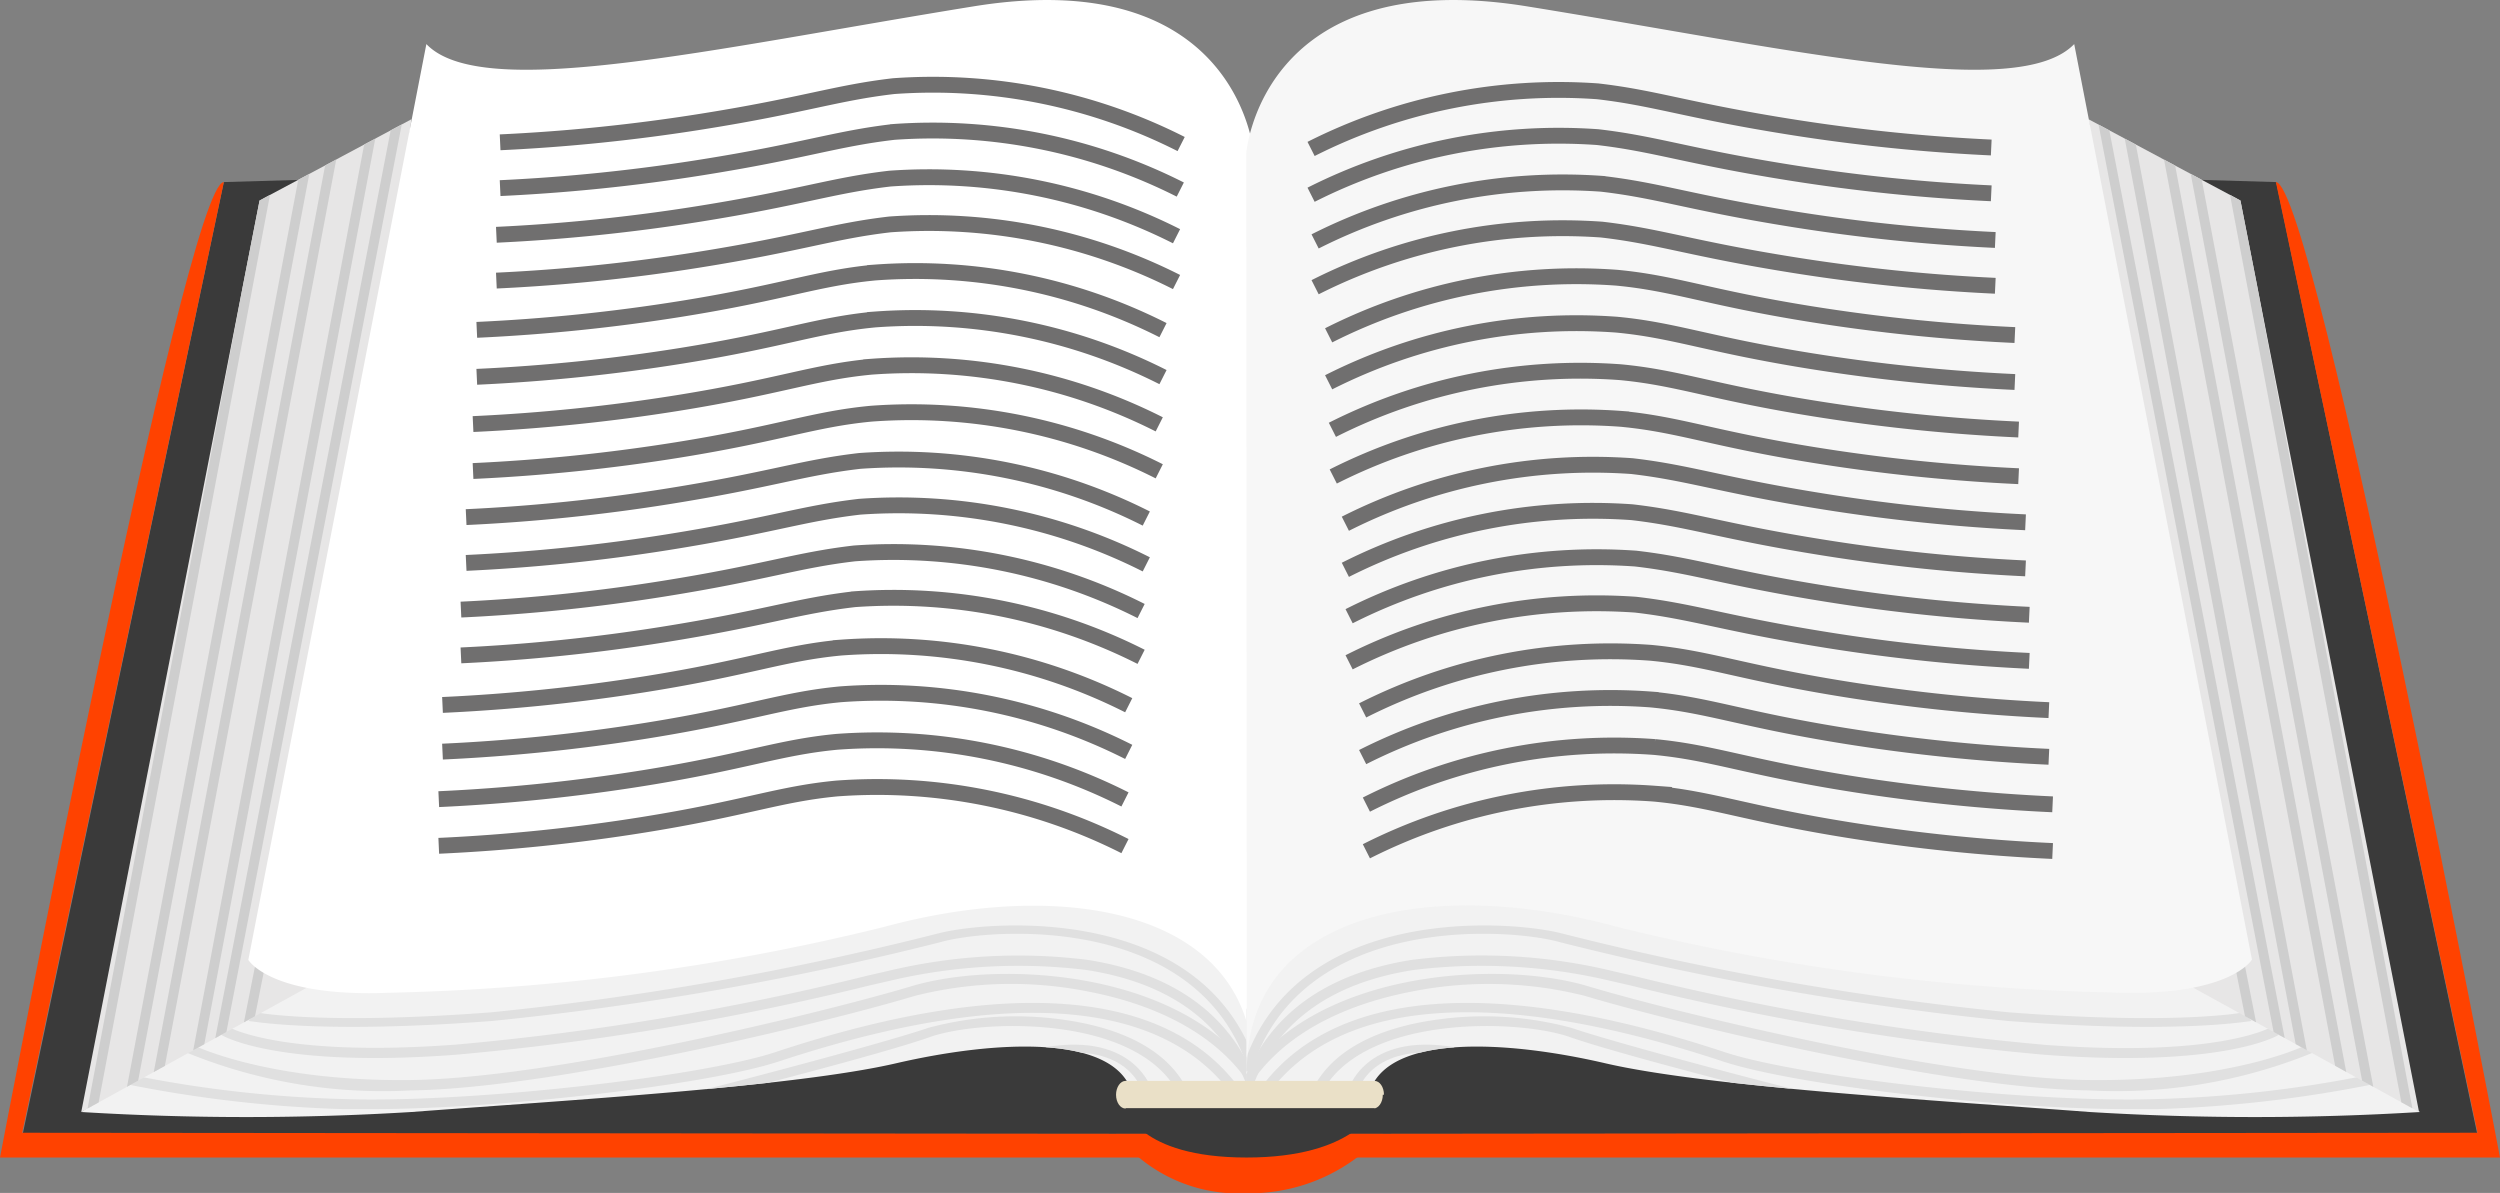 <svg xmlns="http://www.w3.org/2000/svg" xmlns:xlink="http://www.w3.org/1999/xlink" viewBox="0 0 86.78 41.41"><rect x="0" y="0" width="86.78" height="41.41" fill="#808080" stroke="none"/><defs><style>.cls-1,.cls-15,.cls-16{fill:none;}.cls-2{fill:#3a3a3a;}.cls-3{fill:#f2f2f2;}.cls-4{clip-path:url(#clip-path);}.cls-5{fill:#e0e0e0;}.cls-6{fill:#e7e6e6;}.cls-7{clip-path:url(#clip-path-2);}.cls-8{fill:#cecece;}.cls-9{fill:#fff;}.cls-10{fill:#ff4200;}.cls-11{clip-path:url(#clip-path-3);}.cls-12{clip-path:url(#clip-path-4);}.cls-13{fill:#f7f7f7;}.cls-14{fill:#eae0c7;}.cls-15,.cls-16{stroke:#706f6f;stroke-miterlimit:10;}.cls-15{stroke-width:0.55px;}.cls-16{stroke-width:0.55px;}</style><clipPath id="clip-path"><path class="cls-1" d="M2.82,38.6a93.93,93.93,0,0,0,11.46,0c5.44-.41,13.32-.88,16.82-1.69s7.49-1,8.17.94h4.25l0-2.81-2.92-4.55L31.1,27.92l-9.63,1.23L11.32,32.59Z"/></clipPath><clipPath id="clip-path-2"><polygon class="cls-1" points="14.28 4.14 9.01 6.96 2.82 38.6 10.64 34.29 14.28 4.14"/></clipPath><clipPath id="clip-path-3"><path class="cls-1" d="M84,38.6a93.92,93.92,0,0,1-11.46,0c-5.44-.41-13.32-.88-16.81-1.69s-7.49-1-8.17.94H43.26l0-2.81,2.92-4.55,9.46-2.57,9.63,1.23,10.14,3.44Z"/></clipPath><clipPath id="clip-path-4"><polygon class="cls-1" points="72.5 4.14 77.77 6.96 83.97 38.6 76.14 34.29 72.5 4.14"/></clipPath></defs><title>openbook</title><g id="Слой_2" data-name="Слой 2"><g id="Слой_1-2" data-name="Слой 1"><polygon class="cls-2" points="7.77 6.32 0.79 39.36 43.52 39.36 42.98 5.3 7.77 6.32"/><path class="cls-3" d="M2.82,38.6a93.93,93.93,0,0,0,11.46,0c5.44-.41,13.32-.88,16.82-1.69s7.49-1,8.17.94h4.25l0-2.81-2.92-4.55L31.1,27.92l-9.63,1.23L11.32,32.59Z"/><g class="cls-4"><path class="cls-5" d="M43.36,37.22c-1.68-5.56-9-5-10.7-4.52a106.71,106.71,0,0,1-15.58,2.74c-6,.46-8.37,0-8.46,0l.27-.3s2.19.45,8.16,0a106.3,106.3,0,0,0,15.52-2.74c1.78-.46,9.35-1.06,11.1,4.76Z"/><path class="cls-5" d="M43.36,37.9c-.8-2.35-2.7-3.77-5.65-4.23a19.41,19.41,0,0,0-6.8.37l-.74.17a94.61,94.61,0,0,1-14.32,2.4c-6.18.47-8.1-.64-8.17-.69l.28-.26-.09.15.09-.15s1.83,1.05,7.87.6a94.27,94.27,0,0,0,14.27-2.39l.74-.17a19.36,19.36,0,0,1,6.92-.38c3.08.49,5.08,2,5.92,4.46Z"/><path class="cls-5" d="M43.53,37.88c-1.31-2.19-3.82-3.08-5.7-3.45a13.67,13.67,0,0,0-6.08.14c-3.12.94-12.57,3.22-17.48,3.28a18,18,0,0,1-7.81-1.32l.3-.23s2.56,1.25,7.5,1.19,14.29-2.33,17.39-3.26,9.75-.56,12.15,3.47Z"/><path class="cls-5" d="M12.91,38.5l-1,0a44.73,44.73,0,0,1-7.39-.84l.28-.3a42.53,42.53,0,0,0,7.12.79c4.17.15,12.3-.74,15-1.63,8-2.65,13.6-2.21,16.13,1.29l-.27.21c-2.44-3.37-7.89-3.77-15.76-1.17C24.52,37.67,17.3,38.5,12.91,38.5Z"/><path class="cls-5" d="M24.77,38.07l-.28-.26c.06,0,6-1.54,7.73-2.13a11.66,11.66,0,0,1,4.57-.3c1.56.2,3.59.78,4.42,2.44l-.3.16c-1.37-2.73-6.71-2.62-8.58-2C30.61,36.6,24.83,38.06,24.77,38.07Z"/><path class="cls-5" d="M39.66,37.94c0-.07-.42-1.63-2.92-1.38l-.45-.21c3.12-.53,3.7,1.49,3.7,1.51Z"/></g><polygon class="cls-6" points="14.28 4.14 9.01 6.96 2.82 38.6 10.64 34.29 14.28 4.14"/><g class="cls-7"><polygon class="cls-8" points="8.76 35.74 8.43 35.67 14.83 3.39 15.16 3.46 8.76 35.74"/><polygon class="cls-8" points="7.67 36.8 7.34 36.72 13.83 3.13 14.16 3.21 7.67 36.8"/><polygon class="cls-8" points="6.77 37.95 6.44 37.87 13.01 3.06 13.34 3.15 6.77 37.95"/><polygon class="cls-8" points="5.56 37.86 5.23 37.78 11.81 2.97 12.14 3.06 5.56 37.86"/><polygon class="cls-8" points="4.46 39.29 4.13 39.2 10.7 4.4 11.03 4.48 4.46 39.29"/><polygon class="cls-8" points="3.25 39.19 2.92 39.11 9.49 4.31 9.82 4.39 3.25 39.19"/></g><path class="cls-9" d="M43.52,5.32S43-1.27,33.8.22s-17.07,3.33-19,1.31L8.62,33.32s.76,1.31,4.9,1.14a78.38,78.38,0,0,0,17.15-2.28c6.42-1.75,12.84-.52,12.84,5Z"/><path class="cls-10" d="M43.52,39.36v.82H0S6.43,6.36,7.77,6.32l-7,33Z"/><polygon class="cls-2" points="79.01 6.32 85.99 39.36 43.27 39.36 43.8 5.3 79.01 6.32"/><path class="cls-3" d="M84,38.6a93.92,93.92,0,0,1-11.46,0c-5.44-.41-13.32-.88-16.81-1.69s-7.49-1-8.17.94H43.26l0-2.81,2.92-4.55,9.46-2.57,9.63,1.23,10.14,3.44Z"/><g class="cls-11"><path class="cls-5" d="M43.43,37.22c1.68-5.56,9-5,10.7-4.52A106.72,106.72,0,0,0,69.7,35.44c6,.46,8.37,0,8.46,0l-.27-.3s-2.19.45-8.16,0a106.29,106.29,0,0,1-15.52-2.74c-1.78-.46-9.35-1.06-11.1,4.76Z"/><path class="cls-5" d="M43.42,37.9c.8-2.35,2.7-3.77,5.65-4.23a19.41,19.41,0,0,1,6.8.37l.74.17a94.6,94.6,0,0,0,14.32,2.4c6.18.47,8.1-.64,8.17-.69l-.28-.26.09.15-.09-.15S77,36.72,71,36.27a94.27,94.27,0,0,1-14.27-2.39l-.74-.17A19.36,19.36,0,0,0,49,33.32c-3.08.49-5.08,2-5.92,4.46Z"/><path class="cls-5" d="M43.25,37.88c1.31-2.19,3.82-3.08,5.7-3.45a13.67,13.67,0,0,1,6.07.14c3.12.94,12.57,3.22,17.48,3.28a18.05,18.05,0,0,0,7.81-1.32L80,36.3s-2.56,1.25-7.5,1.19-14.29-2.33-17.39-3.26S45.36,33.67,43,37.69Z"/><path class="cls-5" d="M73.87,38.5l1,0a44.75,44.75,0,0,0,7.39-.84l-.28-.3a42.54,42.54,0,0,1-7.12.79c-4.17.15-12.3-.74-15-1.63-8-2.65-13.6-2.21-16.13,1.29L44,38c2.44-3.37,7.89-3.77,15.76-1.17C62.26,37.67,69.48,38.5,73.87,38.5Z"/><path class="cls-5" d="M62,38.07l.28-.26c-.06,0-6-1.54-7.73-2.13a11.66,11.66,0,0,0-4.57-.3c-1.56.2-3.59.78-4.42,2.44l.3.16c1.37-2.73,6.71-2.62,8.58-2C56.17,36.6,62,38.06,62,38.07Z"/><path class="cls-5" d="M47.12,37.94c0-.07.42-1.63,2.92-1.38l.45-.21c-3.12-.53-3.7,1.49-3.7,1.51Z"/></g><polygon class="cls-6" points="72.5 4.14 77.77 6.96 83.97 38.6 76.14 34.29 72.5 4.14"/><g class="cls-12"><polygon class="cls-8" points="78.02 35.74 78.35 35.67 71.96 3.39 71.63 3.46 78.02 35.74"/><polygon class="cls-8" points="79.11 36.8 79.44 36.72 72.95 3.13 72.63 3.21 79.11 36.8"/><polygon class="cls-8" points="80.01 37.95 80.34 37.87 73.77 3.06 73.44 3.15 80.01 37.95"/><polygon class="cls-8" points="81.22 37.86 81.55 37.78 74.98 2.97 74.65 3.06 81.22 37.86"/><polygon class="cls-8" points="82.33 39.29 82.66 39.2 76.08 4.4 75.75 4.48 82.33 39.29"/><polygon class="cls-8" points="83.53 39.19 83.86 39.11 77.29 4.31 76.96 4.39 83.53 39.19"/></g><path class="cls-13" d="M43.26,5.32S43.77-1.27,53,.22,70.05,3.55,72,1.53l6.17,31.78s-.76,1.31-4.9,1.14a78.38,78.38,0,0,1-17.15-2.28c-6.42-1.75-12.84-.52-12.84,5Z"/><path class="cls-10" d="M43.26,39.36v.82H86.78S80.36,6.36,79,6.32l7,33Z"/><path class="cls-14" d="M48,38c0,.27-.15.48-.33.48H39.07c-.18,0-.33-.21-.33-.48h0c0-.26.15-.48.33-.48h8.64c.18,0,.33.21.33.48Z"/><path class="cls-10" d="M38.74,39.36a5.4,5.4,0,0,0,4.52,2.06A6.21,6.21,0,0,0,48,39.36Z"/><path class="cls-2" d="M39.07,38.47s.42,1.71,4.2,1.71,4.45-1.71,4.45-1.71Z"/><path class="cls-15" d="M15.23,29.36a63,63,0,0,0,7.1-.73c3.55-.57,4.71-1.07,6.72-1.26a19.06,19.06,0,0,1,10,2"/><path class="cls-15" d="M15.23,27.74a63,63,0,0,0,7.1-.73c3.55-.57,4.71-1.07,6.72-1.26a19.06,19.06,0,0,1,10,2"/><path class="cls-15" d="M15.36,26.09a63,63,0,0,0,7.1-.73c3.55-.57,4.71-1.07,6.72-1.26a19.06,19.06,0,0,1,10,2"/><path class="cls-15" d="M15.36,24.47a63,63,0,0,0,7.1-.73c3.55-.57,4.71-1.07,6.72-1.26a19.06,19.06,0,0,1,10,2"/><path class="cls-16" d="M16,22.75a63,63,0,0,0,7-.72c3.52-.56,4.67-1,6.66-1.23a19.06,19.06,0,0,1,9.95,2"/><path class="cls-16" d="M16,21.16a63,63,0,0,0,7-.72c3.52-.56,4.67-1,6.66-1.23a19.06,19.06,0,0,1,9.95,2"/><path class="cls-16" d="M16.18,19.54a63,63,0,0,0,7-.72c3.52-.56,4.67-1,6.66-1.23a19.06,19.06,0,0,1,9.95,2"/><path class="cls-16" d="M16.18,17.95a63,63,0,0,0,7-.72c3.52-.56,4.67-1,6.66-1.23a19.06,19.06,0,0,1,9.95,2"/><path class="cls-15" d="M16.42,16.35a63,63,0,0,0,7.1-.73c3.55-.57,4.71-1.07,6.72-1.26a19.06,19.06,0,0,1,10,2"/><path class="cls-15" d="M16.42,14.72a63,63,0,0,0,7.1-.73c3.55-.57,4.71-1.07,6.72-1.26a19.06,19.06,0,0,1,10,2"/><path class="cls-15" d="M16.55,13.08a63,63,0,0,0,7.1-.73c3.55-.57,4.71-1.07,6.72-1.26a19.06,19.06,0,0,1,10,2"/><path class="cls-15" d="M16.55,11.45a63,63,0,0,0,7.1-.73c3.55-.57,4.71-1.07,6.72-1.26a19.06,19.06,0,0,1,10,2"/><path class="cls-16" d="M17.23,9.74a63,63,0,0,0,7-.72c3.52-.56,4.67-1,6.66-1.23a19.06,19.06,0,0,1,9.95,2"/><path class="cls-16" d="M17.23,8.15a63,63,0,0,0,7-.72c3.52-.56,4.67-1,6.66-1.23a19.06,19.06,0,0,1,9.95,2"/><path class="cls-16" d="M17.36,6.53a63,63,0,0,0,7-.72c3.52-.56,4.67-1,6.66-1.23a19.06,19.06,0,0,1,9.95,2"/><path class="cls-16" d="M17.36,4.94a63,63,0,0,0,7-.72c3.52-.56,4.67-1,6.66-1.23A19.06,19.06,0,0,1,41,5"/><path class="cls-15" d="M71.25,29.54a63,63,0,0,1-7.1-.73c-3.55-.57-4.71-1.07-6.72-1.26a19.06,19.06,0,0,0-10,2"/><path class="cls-15" d="M71.25,27.92a63,63,0,0,1-7.1-.73c-3.55-.57-4.71-1.07-6.72-1.26a19.06,19.06,0,0,0-10,2"/><path class="cls-15" d="M71.12,26.27a63,63,0,0,1-7.1-.73c-3.55-.57-4.71-1.07-6.72-1.26a19.06,19.06,0,0,0-10,2"/><path class="cls-15" d="M71.12,24.65a63,63,0,0,1-7.1-.73c-3.55-.57-4.71-1.07-6.72-1.26a19.06,19.06,0,0,0-10,2"/><path class="cls-16" d="M70.44,22.94a63,63,0,0,1-7-.72c-3.52-.56-4.67-1-6.66-1.23a19.06,19.06,0,0,0-9.95,2"/><path class="cls-16" d="M70.44,21.34a63,63,0,0,1-7-.72c-3.52-.56-4.67-1-6.66-1.23a19.06,19.06,0,0,0-9.95,2"/><path class="cls-16" d="M70.31,19.73a63,63,0,0,1-7-.72c-3.52-.56-4.67-1-6.66-1.23a19.06,19.06,0,0,0-9.95,2"/><path class="cls-16" d="M70.31,18.13a63,63,0,0,1-7-.72c-3.52-.56-4.67-1-6.66-1.23a19.06,19.06,0,0,0-9.95,2"/><path class="cls-15" d="M70.07,16.53A63,63,0,0,1,63,15.8c-3.55-.57-4.71-1.07-6.72-1.26a19.06,19.06,0,0,0-10,2"/><path class="cls-15" d="M70.07,14.91a63,63,0,0,1-7.1-.73c-3.55-.57-4.71-1.07-6.72-1.26a19.06,19.06,0,0,0-10,2"/><path class="cls-15" d="M69.94,13.26a63,63,0,0,1-7.1-.73c-3.55-.57-4.71-1.07-6.72-1.26a19.06,19.06,0,0,0-10,2"/><path class="cls-15" d="M69.94,11.63a63,63,0,0,1-7.1-.73c-3.55-.57-4.71-1.07-6.72-1.26a19.06,19.06,0,0,0-10,2"/><path class="cls-16" d="M69.26,9.92a63,63,0,0,1-7-.72c-3.52-.56-4.67-1-6.66-1.23a19.06,19.06,0,0,0-9.95,2"/><path class="cls-16" d="M69.26,8.33a63,63,0,0,1-7-.72c-3.52-.56-4.67-1-6.66-1.23a19.06,19.06,0,0,0-9.95,2"/><path class="cls-16" d="M69.12,6.71a63,63,0,0,1-7-.72c-3.52-.56-4.67-1-6.66-1.23a19.06,19.06,0,0,0-9.95,2"/><path class="cls-16" d="M69.12,5.12a63,63,0,0,1-7-.72c-3.52-.56-4.67-1-6.66-1.23a19.06,19.06,0,0,0-9.95,2"/></g></g></svg>